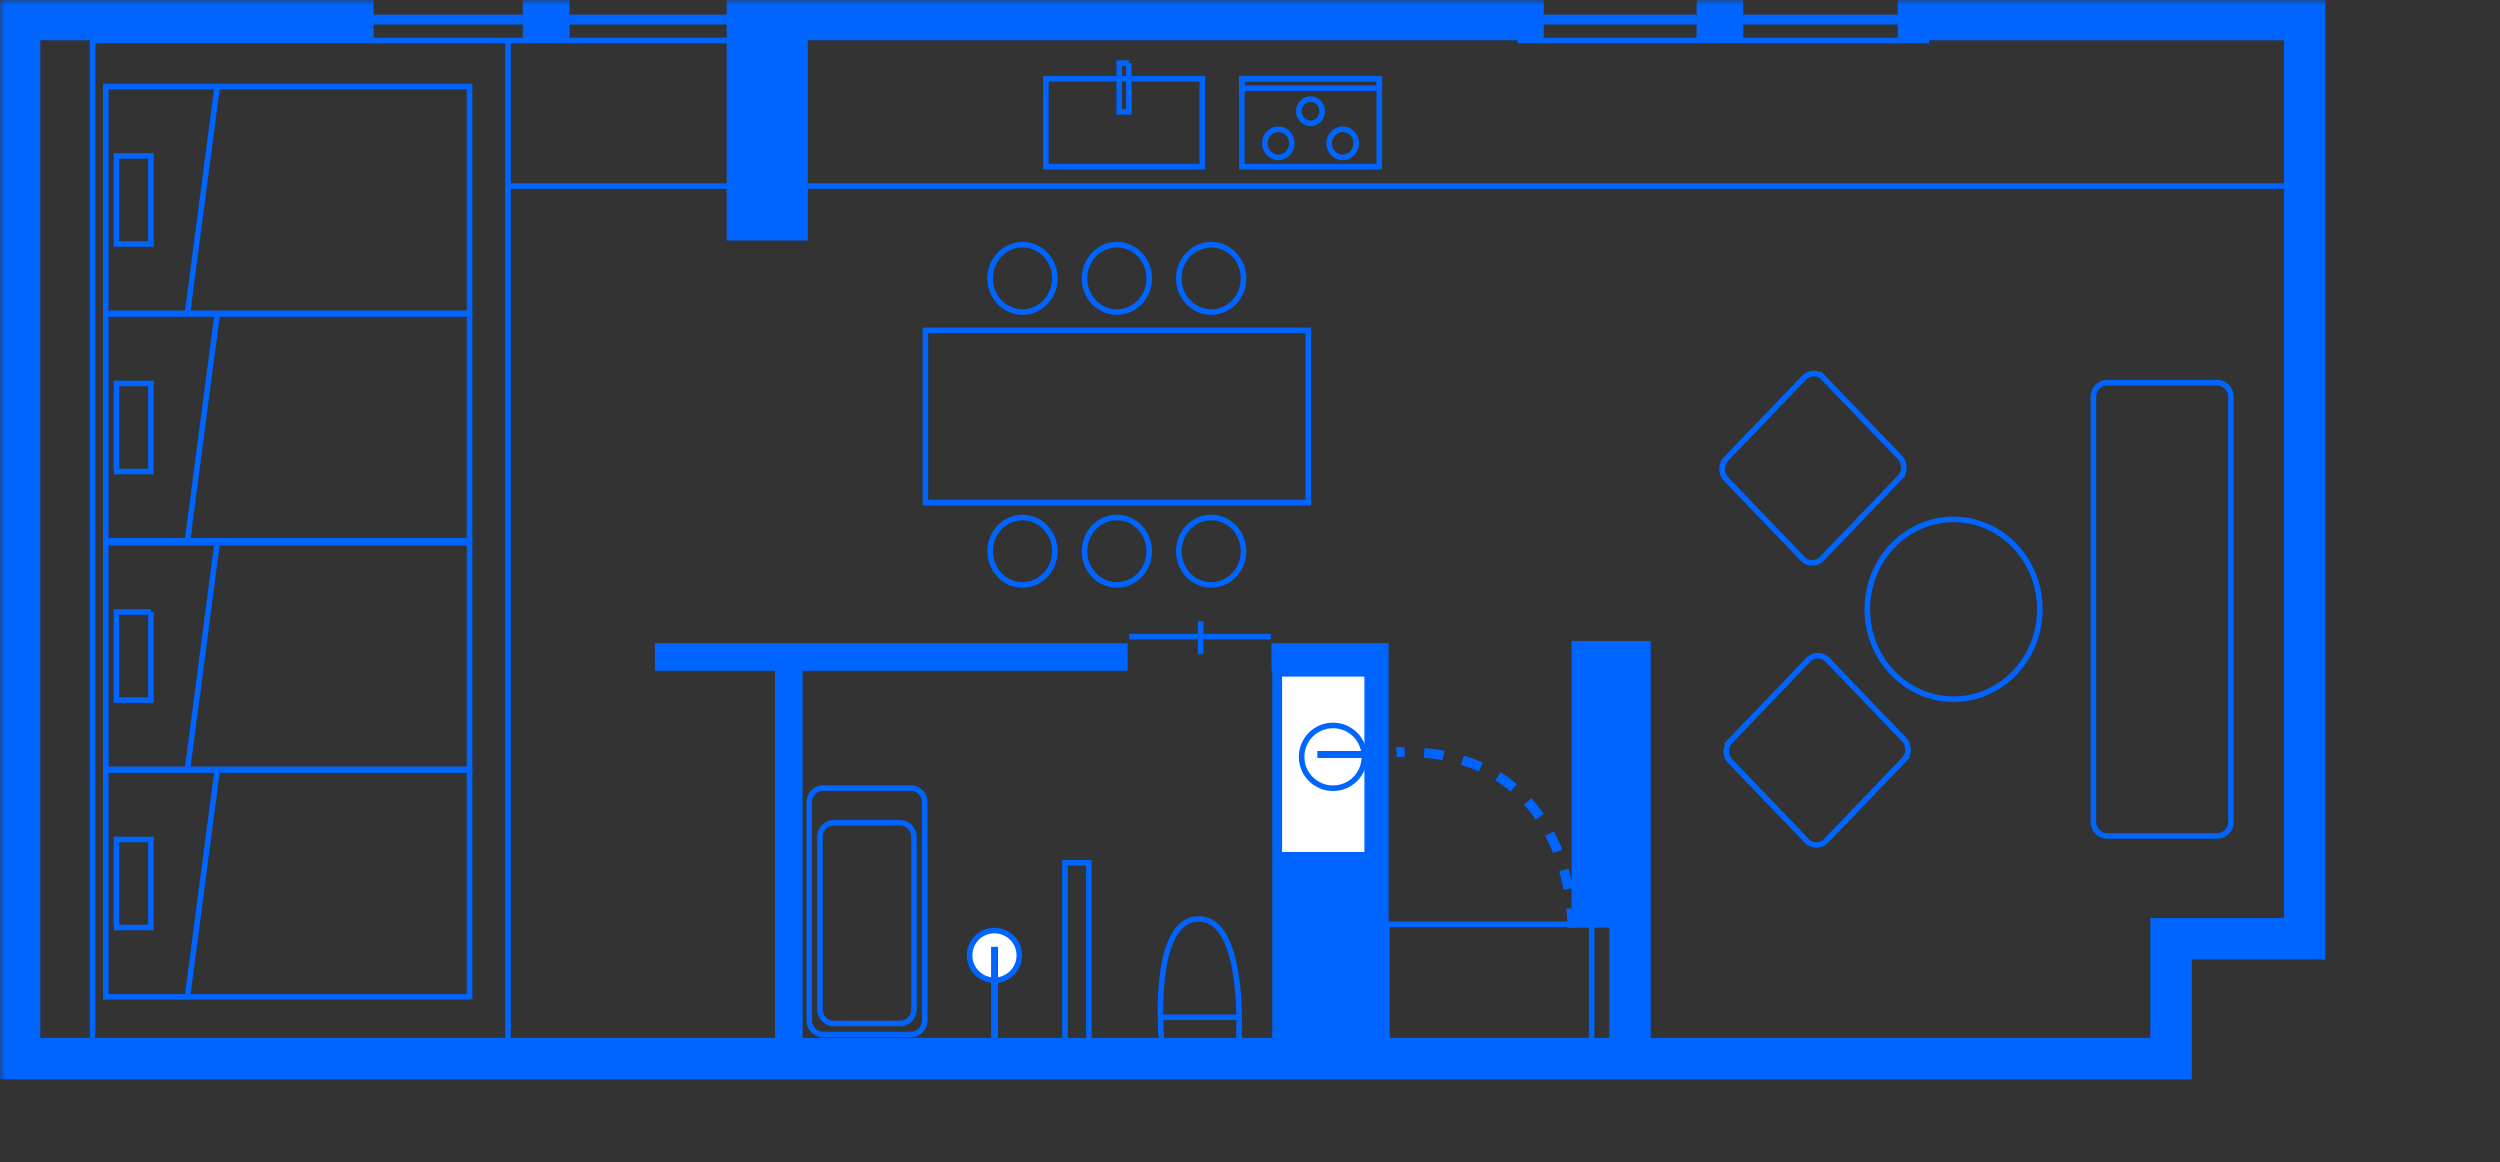 <svg width="256" height="119" fill="none" xmlns="http://www.w3.org/2000/svg"><rect width="100%" height="100%" fill="#333333" stroke="none"/><mask id="a" style="mask-type:alpha" maskUnits="userSpaceOnUse" x="0" y="0" width="256" height="119"><path fill="#fff" d="M0 0h256v119H0z"/></mask><g mask="url(#a)" stroke="#0064FF" stroke-miterlimit="10"><path d="M52.021 4.154H9.48v103.684h42.542V4.154zM79.08 2.195H37.517v1.957H79.08V2.195zm118.167 0h-41.562v1.957h41.562V2.195z" stroke-width=".57"/><path d="M38.26 2H2v106.404h220.317V96.13H236V2h-41.661M58.323 2h-4.788m124.974 0h-4.778" stroke-width="4.25"/><path d="M53.535 2H38.26m20.064 0h16.195m99.212 0h-15.652m36.26 0h-15.83"/><path d="M158.079 2H76.537v20.508h4.056V2.186" stroke-width="4.25"/><path d="M67.06 67.275h48.408m14.731 0h10.576V108.6M80.772 66.997v41.789" stroke-width="2.83"/><path d="M166.914 107.26v-39.5h-3.859v27.226" stroke-width="4.25"/><path d="M48.084 8.863h-37.25v23.218h37.25V8.863zM19.195 32.081l3.047-23.218" stroke-width=".57"/><path d="M15.455 15.964h-3.532v9.018h3.532v-9.018zm32.629 16.19h-37.25v23.218h37.25V32.154zM19.195 55.373l3.047-23.219" stroke-width=".57"/><path d="M15.455 39.265h-3.532v9.017h3.532v-9.017zm32.629 16.303h-37.25v23.218h37.25V55.568zM19.195 78.786l3.047-23.218" stroke-width=".57"/><path d="M15.455 62.669h-3.532v9.017h3.532v-9.018zm32.629 16.189h-37.25v23.218h37.25V78.858zm-28.889 23.218l3.047-23.218" stroke-width=".57"/><path d="M15.455 85.959h-3.532v9.017h3.532v-9.017zm36.418-66.903h182.96M123.116 8.06h-16.018v9.007h16.018V8.06zM93.287 80.703h-9.013c-.776 0-1.405.655-1.405 1.463v22.302c0 .808.629 1.463 1.405 1.463h9.013c.776 0 1.405-.655 1.405-1.463V82.166c0-.808-.63-1.463-1.405-1.463zm133.759-41.51h-11.278c-.776 0-1.405.655-1.405 1.463v43.479c0 .808.629 1.463 1.405 1.463h11.278c.776 0 1.405-.655 1.405-1.463V40.656c0-.808-.629-1.463-1.405-1.463zm-42.315-.51l-7.975 8.307a1.506 1.506 0 000 2.07l7.821 8.147a1.366 1.366 0 001.987 0l7.975-8.307a1.506 1.506 0 000-2.07l-7.821-8.147a1.366 1.366 0 00-1.987 0zm.43 28.893l-7.975 8.307a1.506 1.506 0 000 2.07l7.821 8.146a1.366 1.366 0 001.987 0l7.975-8.307a1.508 1.508 0 000-2.07l-7.821-8.146a1.366 1.366 0 00-1.987 0zm-22.175 27.071h-20.964v12.222h20.964V94.647z" stroke-width=".57"/><path d="M139.757 67.471h-9.191v39.522h9.191V67.471z" fill="#0064FF" stroke-width=".57"/><path d="M141.241 8.06h-14.079v9.007h14.079V8.06zm-25.644-1.598h-.99v4.988h.99V6.462zM138.342 78.3v-1.029h-4.789v1.03h4.789zm-26.841 28.847V88.35h-2.444v18.797h2.444z" stroke-width=".57"/><path d="M130.902 16.118c.765 0 1.385-.645 1.385-1.442 0-.797-.62-1.443-1.385-1.443s-1.385.646-1.385 1.443c0 .796.62 1.442 1.385 1.442zm6.589 0c.765 0 1.385-.645 1.385-1.442 0-.797-.62-1.443-1.385-1.443s-1.385.646-1.385 1.443c0 .796.62 1.442 1.385 1.442zm-3.295-3.484c.662 0 1.197-.558 1.197-1.246 0-.689-.535-1.247-1.197-1.247-.661 0-1.197.558-1.197 1.247 0 .688.536 1.246 1.197 1.246zm7.045-4.574h-14.079v.967h14.079V8.06z" stroke-width=".57"/><path d="M140 69h-9v18.53h9V69z" fill="#fff" stroke-width=".57"/><path d="M122.947 63.617v3.38m-7.311-1.804h14.494m-11.179 41.418s-1.178-12.51 3.799-12.51c4.976 0 4.076 12.799 4.076 12.799m-7.945-2.731h8.073M92.189 84.248h-6.827c-.776 0-1.405.655-1.405 1.464v17.632c0 .809.63 1.464 1.405 1.464h6.827c.776 0 1.405-.655 1.405-1.464V85.712c0-.809-.63-1.464-1.405-1.464zm41.78-50.425H94.761v17.643h39.208V33.823zm66.078 37.77c4.88 0 8.835-4.12 8.835-9.203 0-5.083-3.955-9.203-8.835-9.203-4.879 0-8.835 4.12-8.835 9.203 0 5.082 3.956 9.203 8.835 9.203zm-95.343-11.697c1.831 0 3.315-1.545 3.315-3.452s-1.484-3.452-3.315-3.452c-1.83 0-3.314 1.545-3.314 3.452s1.484 3.452 3.314 3.452zm19.322 0c1.83 0 3.314-1.545 3.314-3.452s-1.484-3.452-3.314-3.452-3.314 1.545-3.314 3.452 1.484 3.452 3.314 3.452zm-9.656 0c1.83 0 3.314-1.545 3.314-3.452s-1.484-3.452-3.314-3.452-3.314 1.545-3.314 3.452 1.484 3.452 3.314 3.452zm-9.666-27.938c1.831 0 3.315-1.545 3.315-3.452s-1.484-3.453-3.315-3.453c-1.83 0-3.314 1.546-3.314 3.453 0 1.907 1.484 3.452 3.314 3.452zm19.322 0c1.83 0 3.314-1.545 3.314-3.452s-1.484-3.453-3.314-3.453-3.314 1.546-3.314 3.453c0 1.907 1.484 3.452 3.314 3.452zm-9.656 0c1.83 0 3.314-1.545 3.314-3.452s-1.484-3.453-3.314-3.453-3.314 1.546-3.314 3.453c0 1.907 1.484 3.452 3.314 3.452z" stroke-width=".57"/></g><circle cx="136.5" cy="77.5" r="3.215" fill="#fff" stroke="#0064FF" stroke-width=".57"/><path d="M140.148 77.515V77H135v.515h5.148z" fill="#0064FF" stroke="#0064FF" stroke-width=".2" stroke-miterlimit="10"/><circle cx="101.832" cy="97.832" r="2.547" transform="rotate(-90 101.832 97.832)" fill="#fff" stroke="#0064FF" stroke-width=".57"/><path d="M102.101 97.054h-.515v11.326h.515V97.054z" fill="#0064FF" stroke="#0064FF" stroke-width=".2" stroke-miterlimit="10"/><path d="M160.999 95s.445-18.47-17.999-17.99" stroke="#0064FF" stroke-dasharray="2 2"/></svg>